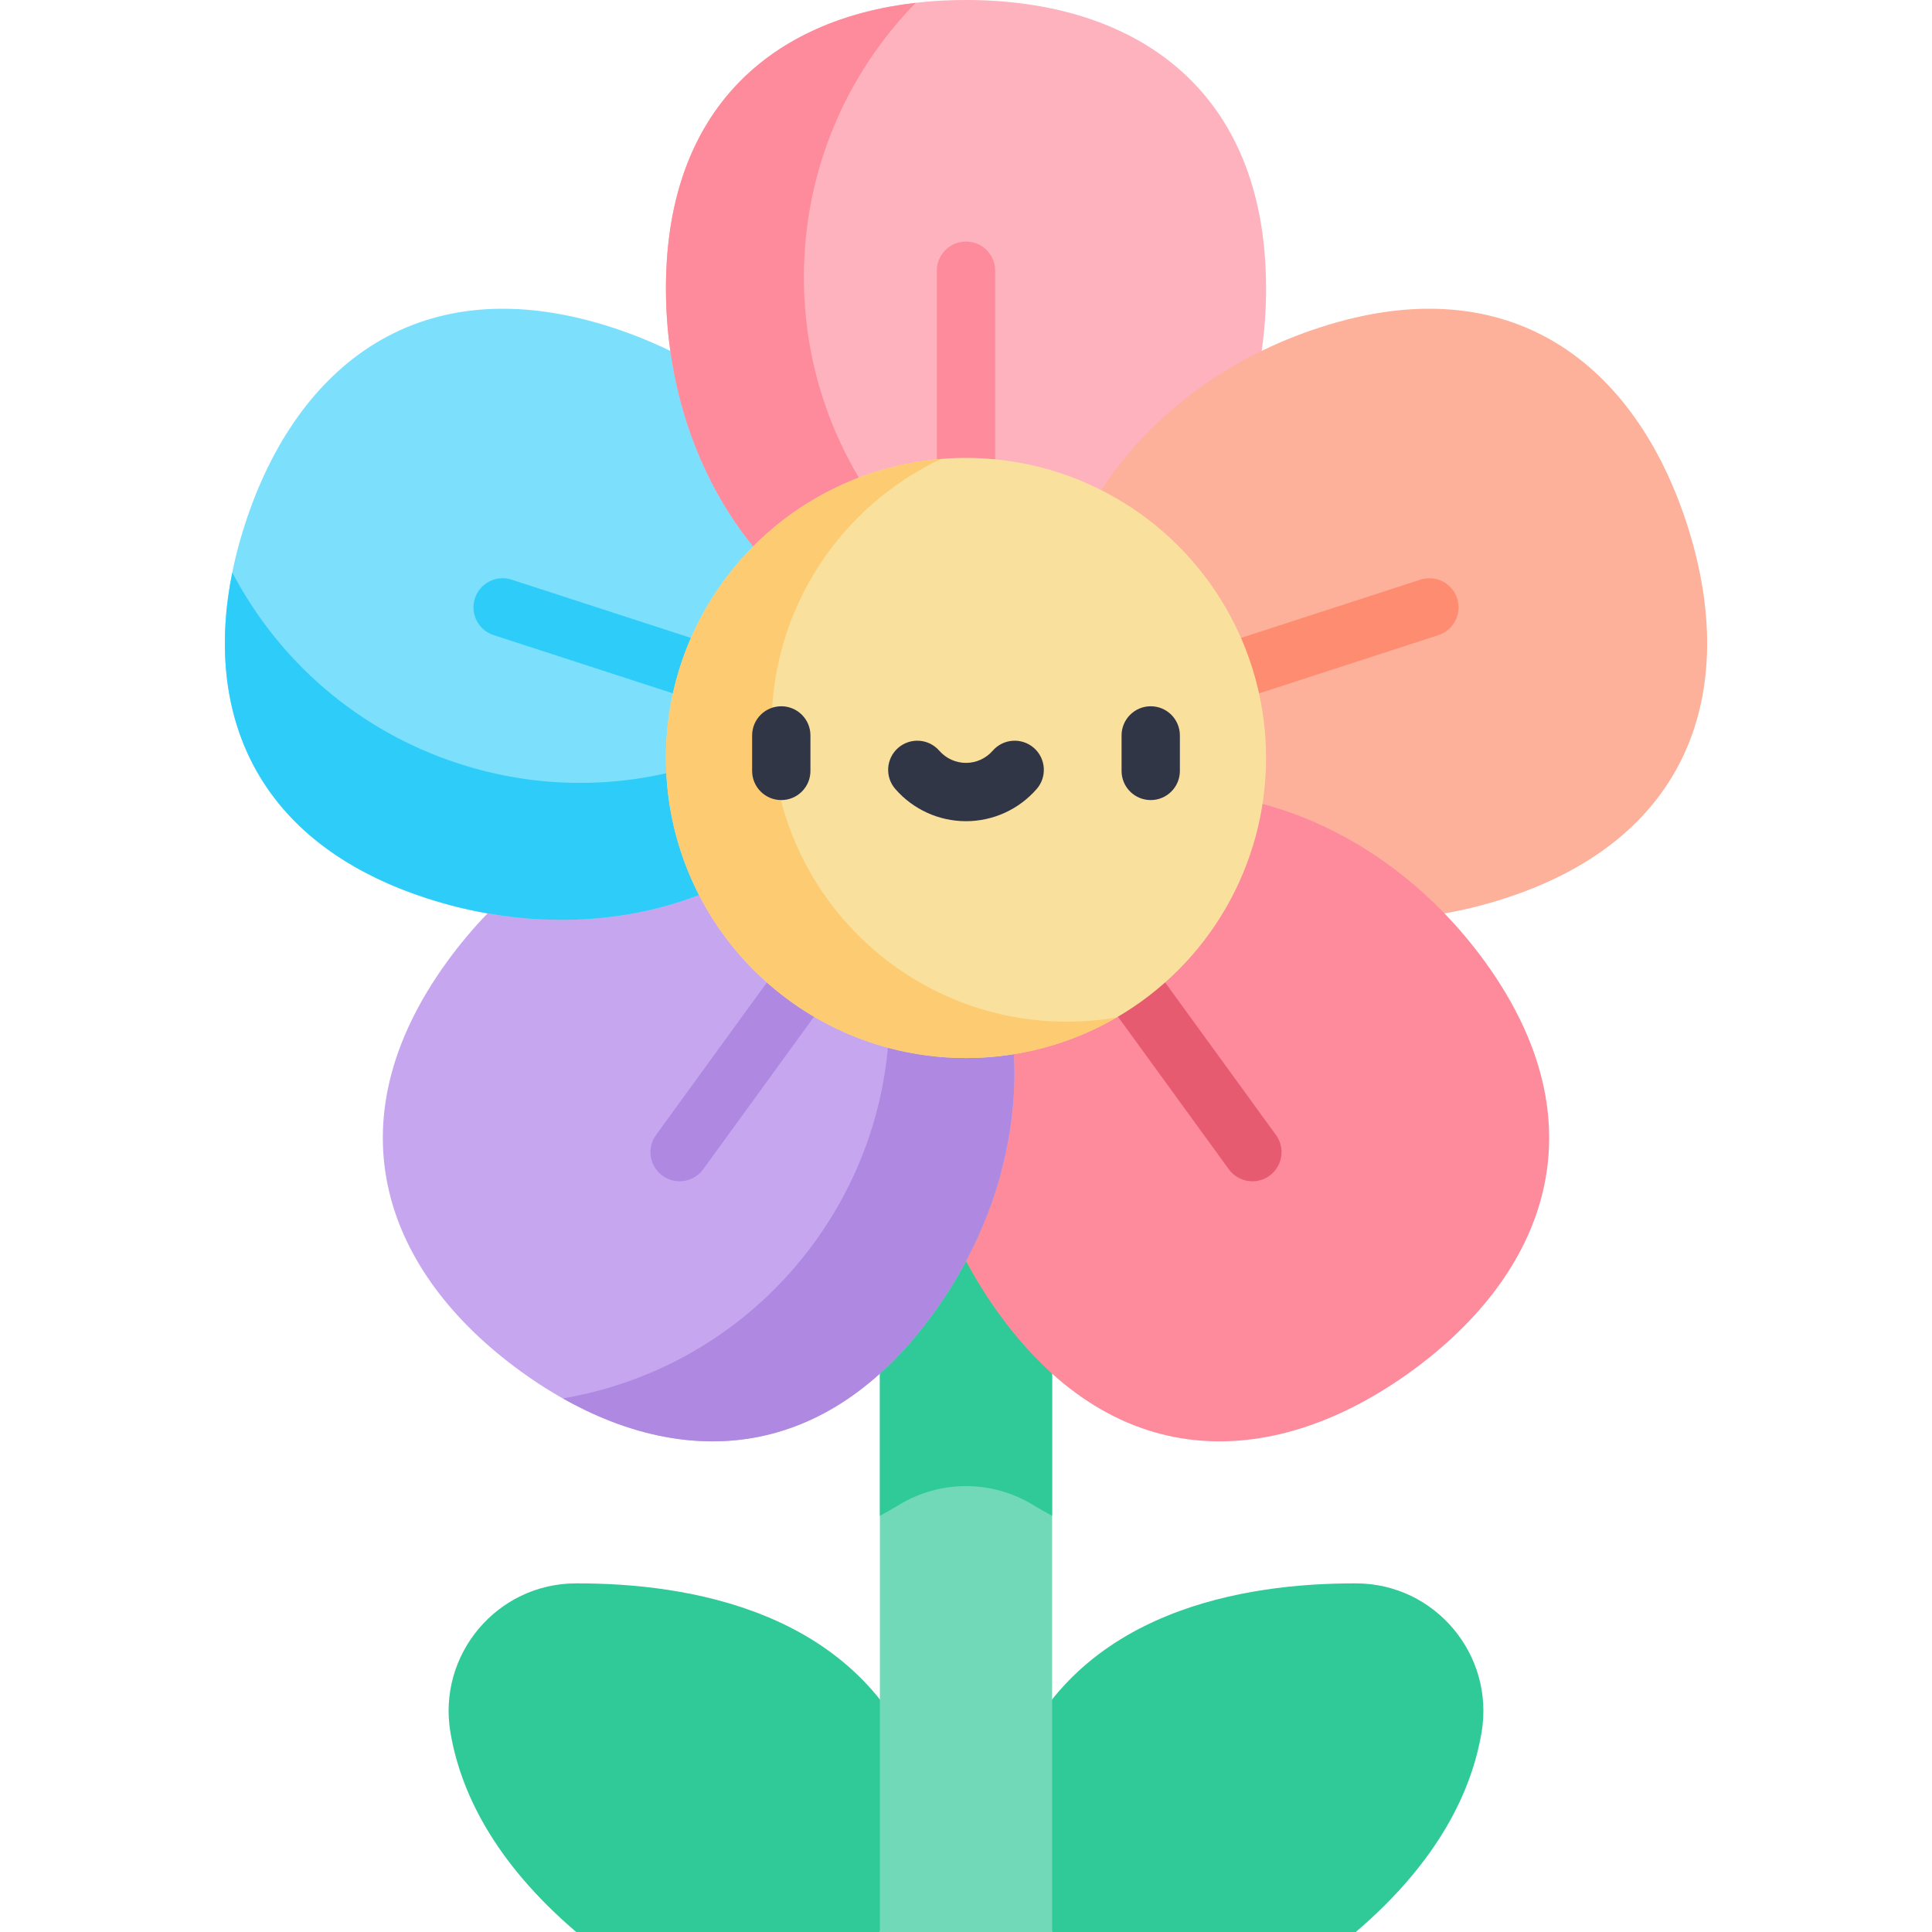 <svg id="Capa_1" enable-background="new 0 0 512 512" height="512" viewBox="0 0 512 512" width="512" xmlns="http://www.w3.org/2000/svg"><g><path d="m177.647 93.005 156.711-.011 48.44 149.068-126.795 92.118-126.795-92.118z" fill="#fdb2bd"/><path d="m243.165 467.529c-16.695-40.86-61.033-48.021-90.607-47.918-20.864.073-36.667 18.908-33.193 39.481 2.601 15.402 11.282 34.061 33.332 52.907h80.482z" fill="#30ca99"/><path d="m268.836 467.529c16.695-40.86 61.033-48.021 90.607-47.918 20.864.073 36.667 18.908 33.193 39.481-2.601 15.402-11.282 34.061-33.332 52.907h-80.482z" fill="#30ca99"/><path d="m233.179 310.405h45.644v201.595h-45.644z" fill="#71d9b8"/><path d="m256.003 0c-43.917 0-79.52 22.839-79.52 76.429 0 5.656.391 11.188 1.164 16.576 5.13 36.437 26.929 65.932 55.475 76.377 7.242 2.658 14.927 4.079 22.88 4.079s15.628-1.422 22.87-4.079c1.102-30.38 22.417-60.235 55.486-76.388.773-5.388 1.164-10.92 1.164-16.565.001-53.59-35.602-76.429-79.519-76.429z" fill="#fdb2bd"/><path d="m233.123 169.382c-28.546-10.446-50.345-39.94-55.475-76.377-4.893-2.39-10.044-4.471-15.422-6.222-50.963-16.565-83.682 10.24-97.259 52.014-13.568 41.764-2.854 82.682 48.12 99.248 5.378 1.751 10.765 3.08 16.122 4.018 36.252 6.377 71.041-5.244 89.791-29.175 4.759-6.068 8.489-12.929 10.941-20.49 2.45-7.563 3.47-15.3 3.182-23.016z" fill="#7ce0fd"/><path d="m278.823 310.405h-45.644v91.298c1.632-.876 3.267-1.793 4.908-2.798 11.03-6.763 24.803-6.762 35.833.001 1.639 1.005 3.273 1.921 4.903 2.796z" fill="#30ca99"/><path d="m256.003 239.785c-4.306-6.408-9.673-12.074-16.112-16.751-6.428-4.677-13.475-8.035-20.892-10.147-18.749 23.931-53.538 35.552-89.791 29.175-3.781 3.915-7.355 8.159-10.683 12.733-31.503 43.35-16.122 82.755 19.409 108.571s77.758 28.268 109.261-15.092c3.327-4.574 6.263-9.292 8.808-14.093 17.266-32.503 16.957-69.167 0-94.396z" fill="#c6a7ef"/><path d="m447.029 138.796c-13.567-41.774-46.286-68.579-97.259-52.014-5.378 1.741-10.518 3.832-15.411 6.212-33.069 16.153-54.383 46.008-55.486 76.388-.288 7.706.731 15.453 3.194 23.014 2.452 7.561 6.181 14.423 10.941 20.49 29.237-8.334 64.211 2.71 89.791 29.175 5.357-.938 10.745-2.266 16.122-4.018 50.962-16.564 61.686-57.483 48.108-99.247z" fill="#fdb09a"/><path d="m393.481 254.794c-3.328-4.574-6.902-8.818-10.683-12.733-25.579-26.465-60.554-37.509-89.791-29.175-7.417 2.112-14.464 5.47-20.902 10.147-6.439 4.677-11.806 10.343-16.102 16.751 16.957 25.229 17.266 61.893 0 94.395 2.555 4.811 5.481 9.519 8.808 14.093 31.493 43.36 73.72 40.908 109.251 15.092 35.531-25.815 50.911-65.219 19.419-108.57z" fill="#fd8b9b"/><g><path d="m256.001 181.188c-4.268 0-7.726-3.459-7.726-7.726v-101.719c0-4.267 3.459-7.726 7.726-7.726 4.268 0 7.726 3.459 7.726 7.726v101.719c0 4.267-3.458 7.726-7.726 7.726z" fill="#fd8b9b"/></g><g><path d="m229.942 200.125c-.792 0-1.597-.122-2.389-.38l-96.741-31.433c-4.058-1.318-6.28-5.677-4.961-9.735s5.682-6.279 9.735-4.961l96.741 31.433c4.058 1.318 6.28 5.677 4.961 9.735-1.061 3.265-4.09 5.341-7.346 5.341z" fill="#2ecdf9"/></g><g><path d="m180.099 313.053c-1.575 0-3.164-.48-4.535-1.476-3.453-2.508-4.217-7.34-1.709-10.792l59.79-82.293c2.508-3.453 7.341-4.216 10.792-1.709 3.453 2.508 4.217 7.34 1.709 10.792l-59.79 82.293c-1.512 2.081-3.869 3.185-6.257 3.185z" fill="#af88e1"/></g><g><path d="m331.902 313.053c-2.389 0-4.744-1.105-6.257-3.186l-59.789-82.293c-2.508-3.452-1.743-8.284 1.709-10.792 3.453-2.507 8.284-1.742 10.792 1.71l59.789 82.293c2.508 3.452 1.743 8.284-1.709 10.792-1.371.997-2.96 1.476-4.535 1.476z" fill="#e75b70"/></g><g><path d="m282.06 200.125c-3.257 0-6.286-2.075-7.346-5.341-1.319-4.058.902-8.417 4.961-9.735l96.74-31.433c4.053-1.318 8.418.901 9.735 4.961 1.319 4.058-.902 8.417-4.961 9.735l-96.74 31.433c-.792.258-1.597.38-2.389.38z" fill="#fd8c71"/></g><path d="m213.036 73.458c0-28.293 11.299-53.944 29.624-72.699-37.561 4.318-66.177 27.632-66.177 75.67 0 5.656.391 11.188 1.164 16.576 5.13 36.437 26.929 65.932 55.475 76.377 7.242 2.658 14.927 4.079 22.88 4.079 7.528 0 14.802-1.288 21.7-3.678-37.936-15.524-64.666-52.799-64.666-96.325z" fill="#fd8b9b"/><path d="m121.553 202.356c-26.908-8.743-47.812-27.415-59.987-50.64-7.501 37.057 5.829 71.476 51.517 86.321 5.379 1.748 10.761 3.085 16.124 4.015 36.239 6.381 71.026-5.237 89.782-29.158 4.766-6.066 8.493-12.936 10.95-20.5 2.326-7.159 3.349-14.475 3.207-21.775-26.486 31.284-70.198 45.187-111.593 31.737z" fill="#2ecdf9"/><path d="m215.873 329.193c-16.63 22.89-40.848 37-66.698 41.402 32.925 18.585 69.779 16.543 98.016-22.321 3.324-4.576 6.259-9.281 8.801-14.094 17.267-32.494 16.968-69.168.013-94.398-4.297-6.407-9.679-12.074-16.113-16.749-6.09-4.425-12.732-7.658-19.718-9.779 21.567 34.858 21.282 80.726-4.301 115.939z" fill="#af88e1"/><circle cx="256.001" cy="200.865" fill="#fae09d" r="79.522"/><path d="m282.778 270.763c-43.247 0-78.305-35.058-78.305-78.305 0-31.285 18.352-58.274 44.873-70.817-40.802 3.384-72.867 37.549-72.867 79.224 0 43.919 35.603 79.522 79.522 79.522 14.542 0 28.16-3.922 39.888-10.738-4.265.719-8.641 1.114-13.111 1.114z" fill="#fdcb71"/><g><g><path d="m207.048 212.027c-4.268 0-7.726-3.459-7.726-7.726v-9.407c0-4.267 3.459-7.726 7.726-7.726s7.726 3.459 7.726 7.726v9.407c.001 4.267-3.458 7.726-7.726 7.726z" fill="#303646"/></g><g><path d="m304.954 212.027c-4.268 0-7.726-3.459-7.726-7.726v-9.407c0-4.267 3.459-7.726 7.726-7.726s7.726 3.459 7.726 7.726v9.407c0 4.267-3.459 7.726-7.726 7.726z" fill="#303646"/></g><g><path d="m256.001 217.626c-7.18 0-14.008-3.109-18.731-8.53-2.804-3.217-2.468-8.098.749-10.901 3.216-2.803 8.098-2.468 10.9.749 1.789 2.052 4.369 3.229 7.081 3.229 2.711 0 5.292-1.177 7.08-3.229 2.802-3.217 7.684-3.553 10.9-.749 3.217 2.803 3.553 7.684.749 10.901-4.721 5.421-11.548 8.53-18.728 8.53z" fill="#303646"/></g></g></g></svg>